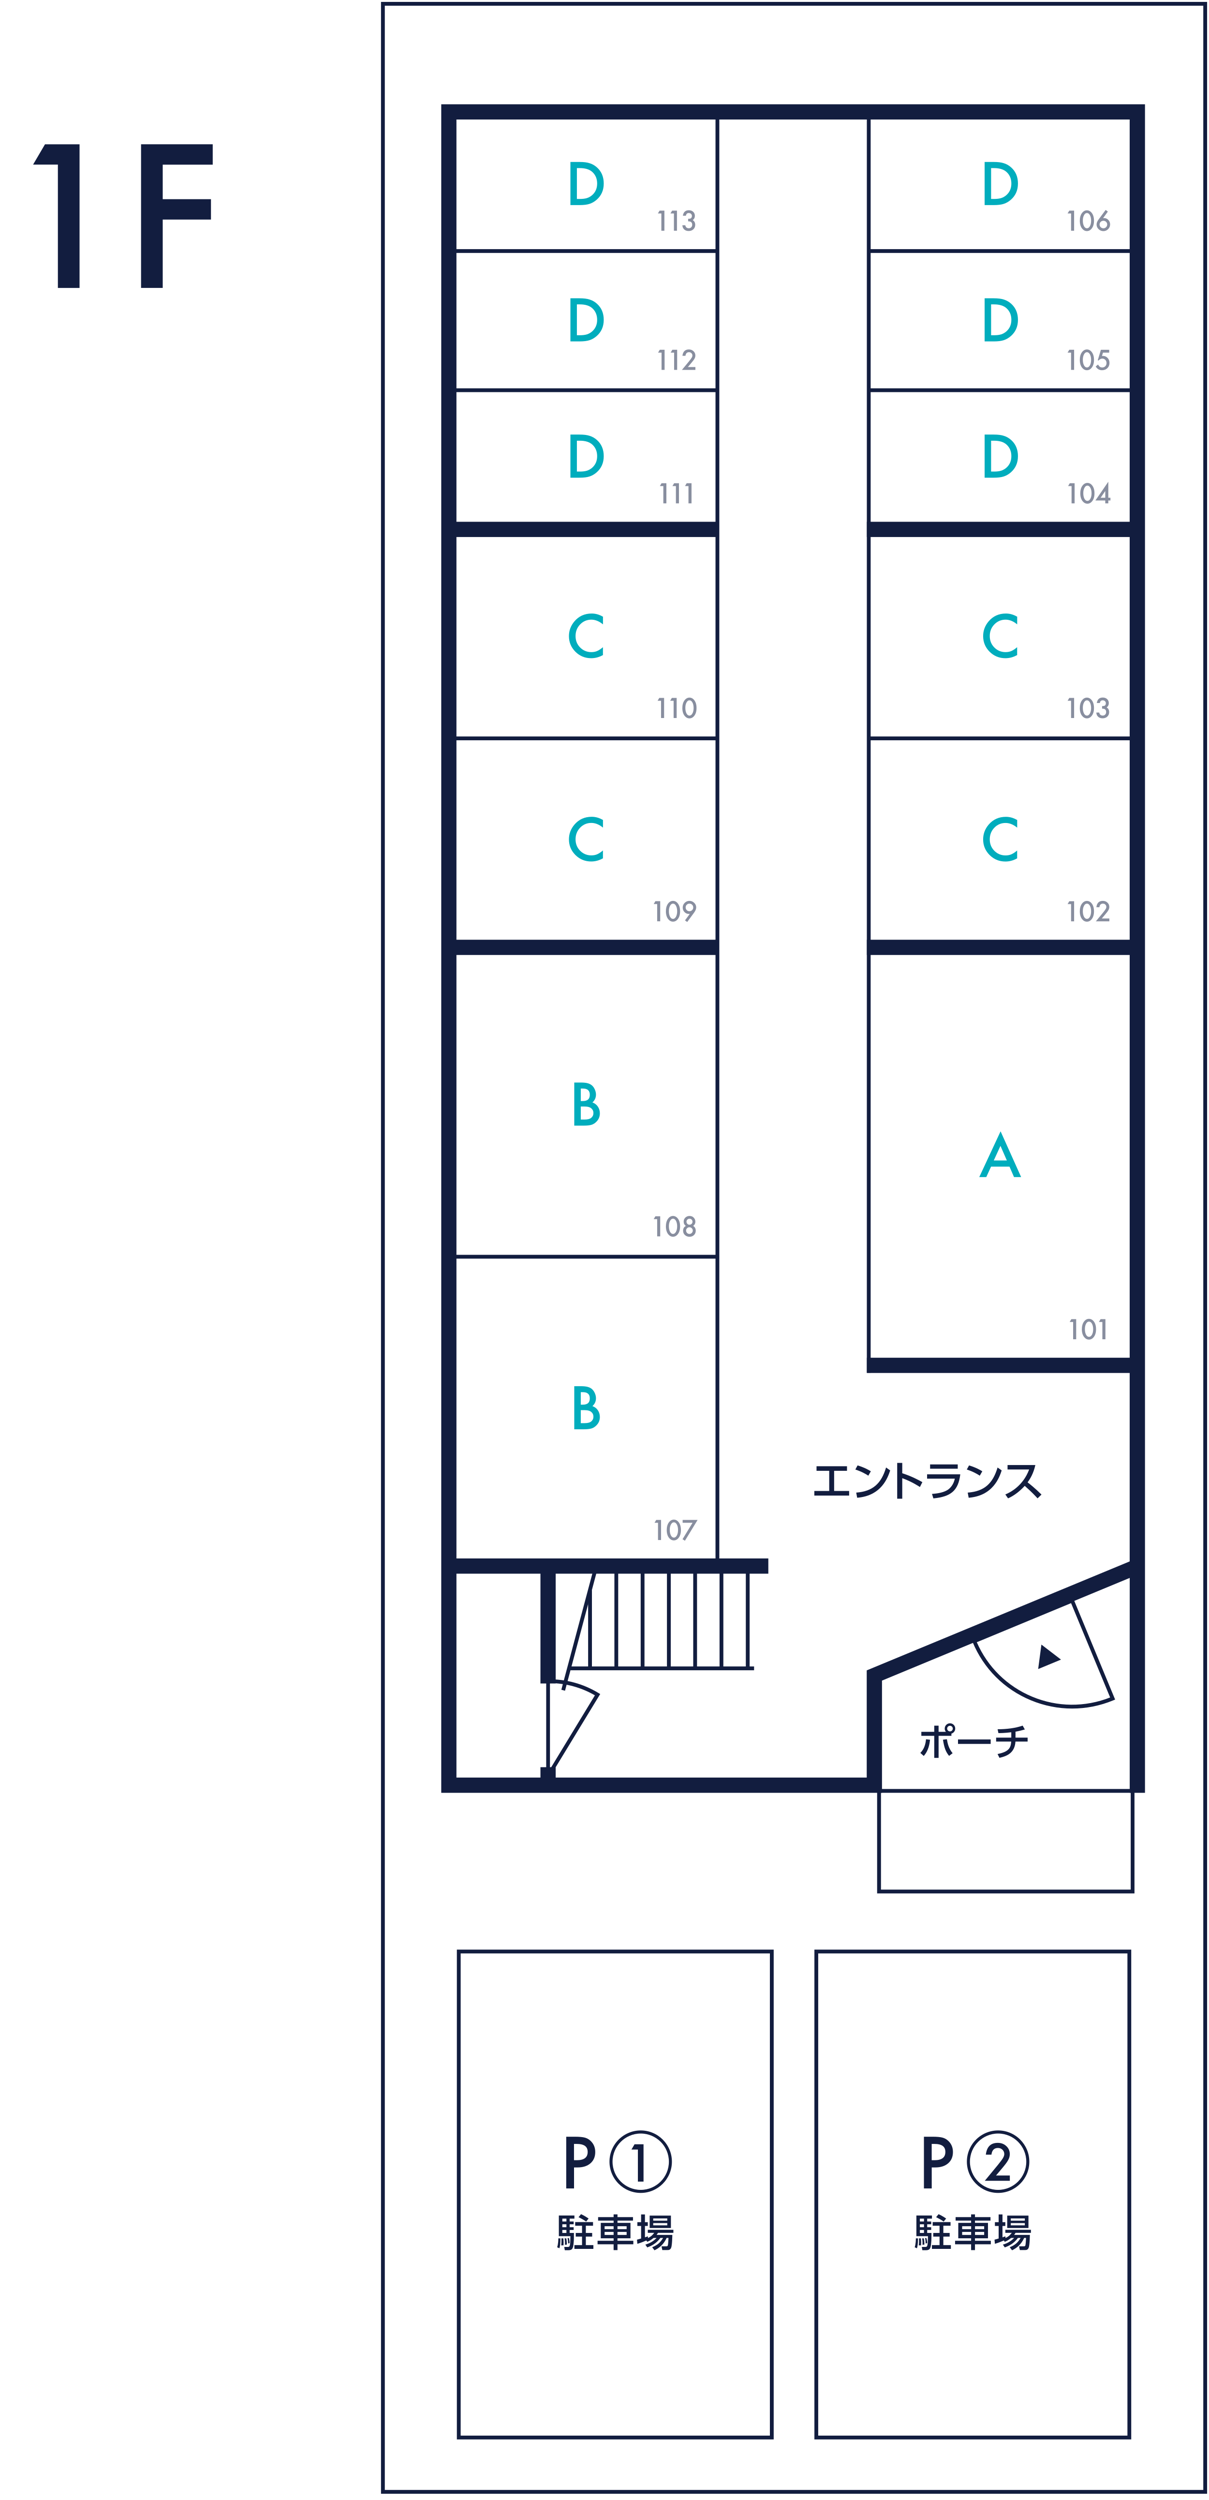 <?xml version="1.0" encoding="UTF-8"?><svg id="_レイヤー_2" xmlns="http://www.w3.org/2000/svg" viewBox="0 0 317.48 656.22"><defs><style>.cls-1,.cls-2{fill:none;}.cls-3{fill:#00adbd;}.cls-2{stroke:#121d3f;stroke-miterlimit:10;}.cls-4{opacity:.5;}.cls-5{fill:#121d3f;}</style></defs><g id="text"><g id="modal_layout-1f"><g id="no_outline-1f"><path class="cls-5" d="M316.98,654.53H100.05V.5h216.93v654.03ZM101.05,653.53h214.93V1.5H101.05v652.03Z"/><path class="cls-5" d="M15.21,43.2h-6.52l3.12-5.32h9.08v37.7h-5.69v-32.37Z"/><path class="cls-5" d="M55.86,43.22h-13.13v9.06h12.67v5.35h-12.67v17.94h-5.69v-37.7h18.82v5.35Z"/><path class="cls-5" d="M219.03,391.33h3.95v1.21h-9.14v-1.21h3.91v-5.29h-3.33v-1.2h8v1.2h-3.38v5.29Z"/><path class="cls-5" d="M228.02,387.32c-.7-.47-1.77-1.08-3.41-1.62l.59-1.08c1.85.57,2.95,1.21,3.48,1.55l-.66,1.14ZM224.84,391.76c4.37-.32,6.58-2.38,7.84-6.59l1.08.77c-.59,1.77-2.22,6.66-8.67,7.17l-.25-1.35Z"/><path class="cls-5" d="M241.57,390.29c-.73-.46-2.29-1.46-4.64-2.32v5.39h-1.33v-9.4h1.33v2.72c2.45.78,4.33,1.8,5.28,2.33l-.64,1.28Z"/><path class="cls-5" d="M252.17,386.95c-.51,4.32-2.51,5.89-7.07,6.33l-.36-1.18c1.91-.12,3.22-.5,4.08-1.03.6-.37,1.58-1.33,1.91-2.97h-7.28v-1.14h8.72ZM251.5,384.36v1.13h-7.26v-1.13h7.26Z"/><path class="cls-5" d="M257.29,387.32c-.7-.47-1.77-1.08-3.41-1.62l.59-1.08c1.85.57,2.95,1.21,3.48,1.55l-.66,1.14ZM254.12,391.76c4.37-.32,6.58-2.38,7.84-6.59l1.08.77c-.59,1.77-2.22,6.66-8.67,7.17l-.25-1.35Z"/><path class="cls-5" d="M271.88,384.53c-.51,2.24-1.32,3.54-2.04,4.54.62.47,2.01,1.58,3.65,3.2l-1.03,1c-.52-.56-1.46-1.61-3.37-3.28-1.51,1.65-3.04,2.68-4.38,3.28l-.71-1.02c1.31-.56,4.62-2.21,6.25-6.56h-5.67v-1.17h7.29Z"/><path class="cls-5" d="M241.68,460.08c.96-.95,1.37-2.22,1.49-3.58l1.05.12c-.12,1.09-.38,2.86-1.65,4.26l-.89-.8ZM248.39,454.55c-.31-.39-.31-.71-.31-.86,0-.76.62-1.38,1.38-1.38s1.38.61,1.38,1.38c0,.63-.42,1.16-1,1.32v.59h-3.37v5.79h-1.14v-5.79h-3.39v-1.05h3.39v-1.62h1.14v1.62h1.92ZM248.65,456.49c.2,1.21.48,2.39,1.5,3.67l-.92.7c-.91-1.1-1.28-2.16-1.61-4.24l1.03-.13ZM248.72,453.7c0,.41.34.74.74.74s.74-.32.74-.74-.33-.74-.74-.74-.74.33-.74.74Z"/><path class="cls-5" d="M260.15,456.55v1.17h-8.58v-1.17h8.58Z"/><path class="cls-5" d="M266.67,456.07h3.18v1.03h-3.19c-.2,2.99-2.2,3.82-4.21,4.27l-.49-1c2.89-.57,3.47-1.55,3.58-3.27h-3.96v-1.03h3.98v-1.41c-1.85.22-2.81.22-3.38.22l-.21-1.01c2.32,0,4.66-.28,6.58-.95l.57,1.01c-.98.27-1.61.43-2.45.57v1.57Z"/><path class="cls-5" d="M300.66,470.56h-4v-56.41l-65.05,26.95v29.46h-115.74V27.37h184.8v443.19ZM119.86,466.55h107.74v-28.13l69.05-28.6V31.37H119.86v435.18Z"/><path class="cls-5" d="M281.54,448.44c-3.67,0-7.34-.72-10.83-2.17-6.99-2.89-12.43-8.33-15.32-15.32l-.19-.46,26.61-11.02,11.02,26.61-.46.19c-3.49,1.45-7.16,2.17-10.83,2.17ZM256.5,431.02c2.84,6.52,8,11.59,14.58,14.32,6.58,2.73,13.82,2.79,20.44.19l-10.26-24.76-24.76,10.26Z"/><polygon class="cls-5" points="273.47 431.65 272.62 438.07 278.61 435.59 273.47 431.65"/><rect class="cls-5" x="149.79" y="437.39" width="48.23" height="1"/><rect class="cls-5" x="195.85" y="412.81" width="1" height="25.26"/><rect class="cls-5" x="188.95" y="412.81" width="1" height="25.26"/><rect class="cls-5" x="182.04" y="412.81" width="1" height="25.26"/><rect class="cls-5" x="175.14" y="412.81" width="1" height="25.26"/><rect class="cls-5" x="168.24" y="412.81" width="1" height="25.26"/><rect class="cls-5" x="161.34" y="412.81" width="1" height="25.26"/><rect class="cls-5" x="154.44" y="417.34" width="1" height="20.73"/><rect class="cls-5" x="117.86" y="409.04" width="83.9" height="4"/><rect class="cls-5" x="136.07" y="427.7" width="31.86" height="1" transform="translate(-300.92 464.63) rotate(-75.05)"/><rect class="cls-5" x="141.92" y="411.04" width="4" height="30.82"/><rect class="cls-5" x="141.92" y="463.83" width="4" height="5.06"/><rect class="cls-5" x="227.64" y="356.36" width="71.03" height="4"/><rect class="cls-5" x="227.64" y="246.65" width="71.03" height="4"/><rect class="cls-5" x="117.86" y="246.65" width="70.55" height="4"/><rect class="cls-5" x="227.64" y="136.95" width="71.03" height="4"/><rect class="cls-5" x="117.86" y="136.95" width="70.55" height="4"/><rect class="cls-5" x="227.63" y="29.35" width="1" height="330.96"/><path class="cls-5" d="M144.45,466.25l-1.02-.62v-24.86h.49c4.68-.09,9.26,1.17,13.26,3.6l.43.26-13.16,21.62ZM144.42,441.76v22.61l11.8-19.4c-3.59-2.08-7.65-3.19-11.8-3.21Z"/><rect class="cls-5" x="117.86" y="329.35" width="70.55" height="1"/><rect class="cls-5" x="117.86" y="193.3" width="70.55" height="1"/><rect class="cls-5" x="117.86" y="101.92" width="70.55" height="1"/><rect class="cls-5" x="117.86" y="65.39" width="70.55" height="1"/><rect class="cls-5" x="228.13" y="101.92" width="71.03" height="1"/><rect class="cls-5" x="228.13" y="193.3" width="71.03" height="1"/><rect class="cls-5" x="228.13" y="65.39" width="71.03" height="1"/><rect class="cls-5" x="187.89" y="29.35" width="1" height="383.46"/><path class="cls-3" d="M265.09,306.2h-4.84l-1.26,2.75h-1.84l5.6-12.02,5.4,12.02h-1.87l-1.19-2.75ZM264.4,304.59l-1.68-3.84-1.76,3.84h3.44Z"/><path class="cls-3" d="M150.8,375.14v-11.31h1.7c.76,0,1.36.06,1.81.18.45.12.84.31,1.15.59.32.29.57.65.75,1.08.19.43.29.87.29,1.32,0,.81-.31,1.5-.93,2.06.6.21,1.07.56,1.42,1.08.35.51.53,1.1.53,1.77,0,.88-.31,1.63-.94,2.24-.38.38-.8.64-1.27.78-.51.14-1.15.21-1.93.21h-2.59ZM152.51,368.68h.53c.63,0,1.1-.14,1.4-.42.3-.28.44-.69.44-1.24s-.15-.94-.45-1.21c-.3-.28-.74-.41-1.32-.41h-.6v3.29ZM152.51,373.53h1.05c.77,0,1.34-.15,1.7-.45.38-.33.57-.74.57-1.25s-.18-.9-.55-1.23c-.36-.33-.99-.49-1.91-.49h-.86v3.42Z"/><path class="cls-3" d="M150.8,295.44v-11.31h1.7c.76,0,1.36.06,1.81.18.45.12.84.32,1.15.59.32.29.57.65.75,1.08.19.43.29.87.29,1.32,0,.81-.31,1.5-.93,2.06.6.21,1.07.56,1.42,1.08.35.51.53,1.1.53,1.77,0,.88-.31,1.63-.94,2.24-.38.38-.8.64-1.27.78-.51.14-1.15.21-1.93.21h-2.59ZM152.51,288.99h.53c.63,0,1.1-.14,1.4-.42.3-.28.44-.69.44-1.24s-.15-.94-.45-1.21c-.3-.28-.74-.41-1.32-.41h-.6v3.29ZM152.51,293.84h1.05c.77,0,1.34-.15,1.7-.45.38-.33.57-.74.57-1.25s-.18-.9-.55-1.23c-.36-.33-.99-.49-1.91-.49h-.86v3.42Z"/><path class="cls-3" d="M267.11,215.22v2.02c-.99-.83-2.01-1.24-3.06-1.24-1.16,0-2.14.42-2.94,1.25-.8.83-1.2,1.85-1.2,3.05s.4,2.19,1.2,3,1.78,1.22,2.94,1.22c.6,0,1.11-.1,1.53-.29.23-.1.48-.23.73-.4s.52-.37.79-.6v2.06c-.98.55-2,.83-3.08.83-1.62,0-3-.56-4.14-1.69-1.14-1.14-1.71-2.51-1.71-4.12,0-1.44.48-2.72,1.43-3.85,1.17-1.38,2.69-2.07,4.55-2.07,1.02,0,2,.28,2.94.83Z"/><path class="cls-3" d="M267.11,161.86v2.02c-.99-.83-2.01-1.24-3.06-1.24-1.16,0-2.14.42-2.94,1.25-.8.83-1.2,1.85-1.2,3.05s.4,2.19,1.2,3,1.78,1.22,2.94,1.22c.6,0,1.11-.1,1.53-.29.23-.1.48-.23.73-.4s.52-.37.79-.6v2.06c-.98.55-2,.83-3.08.83-1.62,0-3-.56-4.14-1.69-1.14-1.14-1.71-2.51-1.71-4.12,0-1.44.48-2.72,1.43-3.85,1.17-1.38,2.69-2.07,4.55-2.07,1.02,0,2,.28,2.94.83Z"/><path class="cls-3" d="M258.56,125.37v-11.31h2.37c1.14,0,2.04.11,2.7.34.71.22,1.35.59,1.93,1.12,1.17,1.06,1.75,2.46,1.75,4.2s-.61,3.14-1.82,4.22c-.61.54-1.25.91-1.92,1.12-.62.21-1.51.32-2.66.32h-2.34ZM260.26,123.77h.77c.77,0,1.4-.08,1.91-.24.51-.17.97-.44,1.38-.81.84-.77,1.26-1.76,1.26-3s-.42-2.25-1.25-3.02c-.75-.69-1.85-1.03-3.3-1.03h-.77v8.1Z"/><path class="cls-3" d="M258.56,89.6v-11.31h2.37c1.14,0,2.04.11,2.7.34.71.22,1.35.59,1.93,1.12,1.17,1.06,1.75,2.46,1.75,4.2s-.61,3.14-1.82,4.22c-.61.54-1.25.91-1.92,1.12-.62.21-1.51.32-2.66.32h-2.34ZM260.26,87.99h.77c.77,0,1.4-.08,1.91-.24.51-.17.97-.44,1.38-.81.84-.77,1.26-1.76,1.26-3s-.42-2.25-1.25-3.02c-.75-.69-1.85-1.03-3.3-1.03h-.77v8.1Z"/><path class="cls-3" d="M258.56,53.82v-11.31h2.37c1.14,0,2.04.11,2.7.34.71.22,1.35.59,1.93,1.12,1.17,1.06,1.75,2.46,1.75,4.2s-.61,3.14-1.82,4.22c-.61.54-1.25.91-1.92,1.12-.62.21-1.51.32-2.66.32h-2.34ZM260.26,52.22h.77c.77,0,1.4-.08,1.91-.24.51-.17.97-.44,1.38-.81.84-.77,1.26-1.76,1.26-3s-.42-2.25-1.25-3.02c-.75-.69-1.85-1.03-3.3-1.03h-.77v8.1Z"/><path class="cls-3" d="M149.79,125.37v-11.31h2.37c1.14,0,2.04.11,2.7.34.71.22,1.35.59,1.93,1.12,1.17,1.06,1.75,2.46,1.75,4.2s-.61,3.14-1.82,4.22c-.61.54-1.25.91-1.92,1.12-.62.21-1.51.32-2.66.32h-2.34ZM151.49,123.77h.77c.77,0,1.4-.08,1.91-.24.51-.17.97-.44,1.38-.81.84-.77,1.26-1.76,1.26-3s-.42-2.25-1.25-3.02c-.75-.69-1.85-1.03-3.3-1.03h-.77v8.1Z"/><path class="cls-3" d="M149.79,89.6v-11.31h2.37c1.14,0,2.04.11,2.7.34.71.22,1.35.59,1.93,1.12,1.17,1.06,1.75,2.46,1.75,4.2s-.61,3.14-1.82,4.22c-.61.54-1.25.91-1.92,1.12-.62.21-1.51.32-2.66.32h-2.34ZM151.49,87.99h.77c.77,0,1.4-.08,1.91-.24.51-.17.97-.44,1.38-.81.84-.77,1.26-1.76,1.26-3s-.42-2.25-1.25-3.02c-.75-.69-1.85-1.03-3.3-1.03h-.77v8.1Z"/><path class="cls-3" d="M149.79,53.82v-11.31h2.37c1.14,0,2.04.11,2.7.34.71.22,1.35.59,1.93,1.12,1.17,1.06,1.75,2.46,1.75,4.2s-.61,3.14-1.82,4.22c-.61.54-1.25.91-1.92,1.12-.62.21-1.51.32-2.66.32h-2.34ZM151.49,52.22h.77c.77,0,1.4-.08,1.91-.24.51-.17.97-.44,1.38-.81.84-.77,1.26-1.76,1.26-3s-.42-2.25-1.25-3.02c-.75-.69-1.85-1.03-3.3-1.03h-.77v8.1Z"/><path class="cls-3" d="M158.34,215.21v2.02c-.99-.83-2.01-1.24-3.06-1.24-1.16,0-2.14.42-2.94,1.25-.8.83-1.2,1.85-1.2,3.05s.4,2.19,1.2,3,1.78,1.22,2.94,1.22c.6,0,1.11-.1,1.53-.29.23-.1.48-.23.73-.4s.52-.37.79-.6v2.06c-.98.55-2,.83-3.08.83-1.62,0-3-.56-4.14-1.69-1.14-1.14-1.71-2.51-1.71-4.12,0-1.44.48-2.72,1.43-3.85,1.17-1.38,2.69-2.07,4.55-2.07,1.02,0,2,.28,2.94.83Z"/><path class="cls-3" d="M158.34,161.86v2.02c-.99-.83-2.01-1.24-3.06-1.24-1.16,0-2.14.42-2.94,1.25-.8.83-1.2,1.85-1.2,3.05s.4,2.19,1.2,3,1.78,1.22,2.94,1.22c.6,0,1.11-.1,1.53-.29.23-.1.48-.23.73-.4s.52-.37.79-.6v2.06c-.98.55-2,.83-3.08.83-1.62,0-3-.56-4.14-1.69-1.14-1.14-1.71-2.51-1.71-4.12,0-1.44.48-2.72,1.43-3.85,1.17-1.38,2.69-2.07,4.55-2.07,1.02,0,2,.28,2.94.83Z"/><path class="cls-5" d="M297.91,496.96h-67.58v-27.41h67.58v27.41ZM231.34,495.96h65.58v-25.41h-65.58v25.41Z"/><g class="cls-4"><path class="cls-5" d="M281.8,346.98h-.91l.44-.75h1.27v5.28h-.8v-4.53Z"/><path class="cls-5" d="M284.1,348.84c0-.84.2-1.51.59-2.01.35-.45.78-.68,1.27-.68s.92.23,1.27.68c.39.5.59,1.18.59,2.05s-.2,1.54-.59,2.04c-.35.45-.77.68-1.27.68s-.92-.23-1.28-.68c-.39-.5-.59-1.19-.59-2.08ZM284.89,348.85c0,.58.1,1.07.3,1.46.2.38.46.57.78.57s.57-.19.78-.57c.21-.38.31-.86.31-1.43s-.1-1.06-.31-1.44c-.21-.38-.46-.57-.78-.57s-.57.19-.77.57c-.21.38-.31.84-.31,1.41Z"/><path class="cls-5" d="M289.48,346.98h-.91l.44-.75h1.27v5.28h-.8v-4.53Z"/></g><g class="cls-4"><path class="cls-5" d="M281.26,237.29h-.91l.44-.75h1.27v5.28h-.8v-4.53Z"/><path class="cls-5" d="M283.56,239.15c0-.84.2-1.51.59-2.01.35-.45.78-.68,1.27-.68s.92.23,1.27.68c.39.5.59,1.18.59,2.05s-.2,1.54-.59,2.04c-.35.45-.77.68-1.27.68s-.92-.23-1.28-.68c-.39-.5-.59-1.19-.59-2.08ZM284.35,239.15c0,.59.1,1.07.3,1.46.2.38.46.57.78.57s.57-.19.78-.57c.21-.38.31-.86.31-1.43s-.1-1.05-.31-1.44c-.21-.38-.46-.57-.78-.57s-.57.19-.77.57c-.21.38-.31.85-.31,1.41Z"/><path class="cls-5" d="M289.34,241.07h1.97v.75h-3.54l1.83-2.22c.18-.22.33-.41.45-.57.12-.16.21-.3.28-.41.13-.21.19-.41.19-.58,0-.25-.09-.45-.26-.62-.17-.17-.39-.25-.64-.25-.53,0-.84.32-.92.95h-.79c.13-1.11.69-1.67,1.69-1.67.48,0,.88.15,1.21.46.33.3.49.68.49,1.13,0,.29-.08.57-.23.84-.08.14-.19.31-.34.51-.15.2-.34.43-.57.7l-.82.97Z"/></g><g class="cls-4"><path class="cls-5" d="M281.26,183.93h-.91l.44-.75h1.27v5.28h-.8v-4.53Z"/><path class="cls-5" d="M283.56,185.79c0-.84.2-1.51.59-2.01.35-.45.78-.68,1.27-.68s.92.23,1.27.68c.39.5.59,1.18.59,2.05s-.2,1.54-.59,2.04c-.35.45-.77.68-1.27.68s-.92-.23-1.28-.68c-.39-.5-.59-1.19-.59-2.08ZM284.35,185.79c0,.59.1,1.07.3,1.46.2.38.46.57.78.57s.57-.19.78-.57c.21-.38.31-.86.31-1.43s-.1-1.05-.31-1.44c-.21-.38-.46-.57-.78-.57s-.57.19-.77.57c-.21.38-.31.85-.31,1.41Z"/><path class="cls-5" d="M289.4,186.01v-.68c.34,0,.56-.04.68-.11.21-.13.31-.34.31-.64,0-.23-.08-.41-.23-.55-.15-.14-.34-.22-.58-.22-.22,0-.39.05-.51.16-.12.11-.2.29-.26.55h-.79c.08-.5.25-.86.51-1.09.26-.23.61-.35,1.07-.35s.84.14,1.13.41c.29.27.44.62.44,1.05,0,.48-.19.86-.57,1.13.44.26.66.68.66,1.25,0,.47-.16.86-.48,1.16s-.73.45-1.23.45c-.64,0-1.11-.23-1.42-.7-.13-.2-.21-.47-.24-.81h.77c.04.25.14.45.3.59.16.14.37.2.62.2s.47-.08.64-.26c.17-.18.25-.4.25-.67,0-.36-.13-.61-.38-.76-.15-.09-.38-.13-.69-.13Z"/></g><g class="cls-4"><path class="cls-5" d="M172.57,237.28h-.91l.44-.75h1.27v5.28h-.8v-4.53Z"/><path class="cls-5" d="M174.87,239.14c0-.84.2-1.51.59-2.01.35-.45.78-.68,1.27-.68s.92.23,1.27.68c.39.5.59,1.18.59,2.05s-.2,1.54-.59,2.04c-.35.45-.77.68-1.27.68s-.92-.23-1.28-.68c-.39-.5-.59-1.19-.59-2.08ZM175.65,239.15c0,.59.1,1.07.3,1.46.2.38.46.57.78.57s.57-.19.78-.57c.21-.38.31-.86.31-1.43s-.1-1.05-.31-1.44c-.21-.38-.46-.57-.78-.57s-.57.19-.77.57c-.21.38-.31.85-.31,1.41Z"/><path class="cls-5" d="M180.46,242l-.58-.43,1.26-1.72c-.07,0-.13.02-.17.02-.05,0-.09,0-.12,0-.43,0-.8-.16-1.11-.49-.31-.32-.46-.71-.46-1.17,0-.49.17-.9.52-1.24.35-.35.76-.52,1.24-.52s.9.17,1.25.51c.36.34.53.74.53,1.2,0,.41-.17.85-.52,1.33l-1.84,2.5ZM180.05,238.16c0,.29.1.52.29.72.2.2.43.29.71.29s.51-.1.7-.29c.2-.2.29-.43.29-.71s-.1-.51-.29-.71c-.19-.19-.43-.29-.71-.29s-.51.1-.7.29c-.2.2-.29.43-.29.69Z"/></g><g class="cls-4"><path class="cls-5" d="M172.57,319.98h-.91l.44-.75h1.27v5.28h-.8v-4.53Z"/><path class="cls-5" d="M174.87,321.84c0-.84.2-1.51.59-2.01.35-.45.78-.68,1.27-.68s.92.23,1.27.68c.39.5.59,1.18.59,2.05s-.2,1.54-.59,2.04c-.35.45-.77.68-1.27.68s-.92-.23-1.28-.68c-.39-.5-.59-1.19-.59-2.08ZM175.65,321.84c0,.59.1,1.07.3,1.46.2.38.46.57.78.57s.57-.19.78-.57c.21-.38.31-.86.31-1.43s-.1-1.05-.31-1.44c-.21-.38-.46-.57-.78-.57s-.57.19-.77.57c-.21.38-.31.85-.31,1.41Z"/><path class="cls-5" d="M180.11,321.77c-.39-.27-.58-.65-.58-1.12,0-.43.15-.79.44-1.07.3-.29.66-.43,1.1-.43s.8.14,1.09.43c.29.29.44.64.44,1.08,0,.45-.19.82-.58,1.11.21.11.38.28.5.5.12.22.18.46.18.74,0,.47-.15.85-.46,1.15s-.7.45-1.17.45-.89-.15-1.21-.45c-.32-.3-.48-.68-.48-1.13,0-.59.24-1.01.71-1.24ZM180.17,322.98c0,.24.08.45.25.63.17.17.38.26.62.26s.45-.09.62-.26c.17-.17.26-.38.26-.62s-.09-.45-.26-.62-.38-.26-.62-.26-.45.09-.62.26c-.17.17-.26.38-.26.61ZM180.27,320.65c0,.22.08.41.23.57.15.16.34.23.56.23s.4-.08.56-.23c.15-.15.23-.34.23-.56s-.08-.4-.23-.56c-.15-.16-.34-.23-.56-.23s-.4.08-.56.23c-.15.15-.23.34-.23.55Z"/></g><g class="cls-4"><path class="cls-5" d="M172.79,399.68h-.91l.44-.75h1.27v5.28h-.8v-4.53Z"/><path class="cls-5" d="M175.09,401.54c0-.84.2-1.51.59-2.01.35-.45.78-.68,1.27-.68s.92.23,1.27.68c.39.5.59,1.18.59,2.05s-.2,1.54-.59,2.04c-.35.45-.77.68-1.27.68s-.92-.23-1.28-.68c-.39-.5-.59-1.19-.59-2.08ZM175.88,401.54c0,.59.1,1.07.3,1.46.2.38.46.57.78.57s.57-.19.78-.57c.21-.38.31-.86.31-1.43s-.1-1.05-.31-1.44c-.21-.38-.46-.57-.78-.57s-.57.19-.77.57c-.21.38-.31.85-.31,1.41Z"/><path class="cls-5" d="M181.86,399.68h-2.6v-.75h3.93l-3.33,5.46-.63-.4,2.63-4.31Z"/></g><g class="cls-4"><path class="cls-5" d="M173.59,183.93h-.91l.44-.75h1.27v5.28h-.8v-4.53Z"/><path class="cls-5" d="M176.89,183.93h-.91l.44-.75h1.27v5.28h-.8v-4.53Z"/><path class="cls-5" d="M179.19,185.79c0-.84.2-1.51.59-2.01.35-.45.78-.68,1.27-.68s.92.23,1.27.68c.39.5.59,1.18.59,2.05s-.2,1.54-.59,2.04c-.35.45-.77.68-1.27.68s-.92-.23-1.28-.68c-.39-.5-.59-1.19-.59-2.08ZM179.97,185.79c0,.59.1,1.07.3,1.46.2.38.46.57.78.57s.57-.19.78-.57c.21-.38.31-.86.31-1.43s-.1-1.05-.31-1.44c-.21-.38-.46-.57-.78-.57s-.57.19-.77.57c-.21.38-.31.85-.31,1.41Z"/></g><g class="cls-4"><path class="cls-5" d="M174.19,127.58h-.91l.44-.75h1.27v5.28h-.8v-4.53Z"/><path class="cls-5" d="M177.49,127.58h-.91l.44-.75h1.27v5.28h-.8v-4.53Z"/><path class="cls-5" d="M180.79,127.58h-.91l.44-.75h1.27v5.28h-.8v-4.53Z"/></g><g class="cls-4"><path class="cls-5" d="M173.72,92.55h-.91l.44-.75h1.27v5.28h-.8v-4.53Z"/><path class="cls-5" d="M177.02,92.55h-.91l.44-.75h1.27v5.28h-.8v-4.53Z"/><path class="cls-5" d="M180.64,96.34h1.97v.75h-3.54l1.83-2.22c.18-.22.33-.41.45-.57.12-.16.21-.3.28-.41.13-.21.19-.41.19-.58,0-.25-.09-.45-.26-.62-.17-.17-.39-.25-.64-.25-.53,0-.84.32-.92.95h-.79c.13-1.11.69-1.67,1.69-1.67.48,0,.88.15,1.21.46.33.3.49.68.49,1.13,0,.29-.08.57-.23.84-.08.14-.19.31-.34.51-.15.2-.34.43-.57.7l-.82.97Z"/></g><g class="cls-4"><path class="cls-5" d="M173.67,56.03h-.91l.44-.75h1.27v5.28h-.8v-4.53Z"/><path class="cls-5" d="M176.97,56.03h-.91l.44-.75h1.27v5.28h-.8v-4.53Z"/><path class="cls-5" d="M180.7,58.11v-.68c.34,0,.56-.04.68-.11.21-.13.31-.34.31-.64,0-.23-.08-.41-.23-.55-.15-.14-.34-.22-.58-.22-.22,0-.39.05-.51.16-.12.11-.2.29-.26.55h-.79c.08-.5.25-.86.51-1.09.26-.23.61-.35,1.07-.35s.84.14,1.13.41c.29.27.44.62.44,1.05,0,.48-.19.86-.57,1.13.44.26.66.68.66,1.25,0,.47-.16.86-.48,1.16s-.73.45-1.23.45c-.64,0-1.11-.23-1.42-.7-.13-.2-.21-.47-.24-.81h.77c.04.25.14.45.3.59.16.14.37.2.62.2s.47-.08.64-.26c.17-.18.25-.4.25-.67,0-.36-.13-.61-.38-.76-.15-.09-.38-.13-.69-.13Z"/></g><g class="cls-4"><path class="cls-5" d="M281.39,127.58h-.91l.44-.75h1.27v5.28h-.8v-4.53Z"/><path class="cls-5" d="M283.69,129.44c0-.84.2-1.51.59-2.01.35-.45.78-.68,1.27-.68s.92.23,1.27.68c.39.5.59,1.18.59,2.05s-.2,1.54-.59,2.04c-.35.45-.77.68-1.27.68s-.92-.23-1.28-.68c-.39-.5-.59-1.19-.59-2.08ZM284.47,129.44c0,.59.1,1.07.3,1.46.2.38.46.57.78.57s.57-.19.78-.57c.21-.38.31-.86.31-1.43s-.1-1.05-.31-1.44c-.21-.38-.46-.57-.78-.57s-.57.19-.77.57c-.21.38-.31.85-.31,1.41Z"/><path class="cls-5" d="M291.04,130.64h.56v.72h-.56v.75h-.8v-.75h-2.59l3.39-4.92v4.2ZM290.24,130.64v-1.77l-1.22,1.77h1.22Z"/></g><g class="cls-4"><path class="cls-5" d="M281.26,92.55h-.91l.44-.75h1.27v5.28h-.8v-4.53Z"/><path class="cls-5" d="M283.56,94.41c0-.84.2-1.51.59-2.01.35-.45.78-.68,1.27-.68s.92.23,1.27.68c.39.5.59,1.18.59,2.05s-.2,1.54-.59,2.04c-.35.45-.77.68-1.27.68s-.92-.23-1.28-.68c-.39-.5-.59-1.19-.59-2.08ZM284.35,94.42c0,.59.1,1.07.3,1.46.2.38.46.57.78.57s.57-.19.78-.57c.21-.38.31-.86.31-1.43s-.1-1.05-.31-1.44c-.21-.38-.46-.57-.78-.57s-.57.19-.77.57c-.21.38-.31.85-.31,1.41Z"/><path class="cls-5" d="M291.27,92.55h-1.63l-.26.88s.08,0,.11-.01c.04,0,.07,0,.1,0,.51,0,.93.17,1.26.52.33.34.5.79.5,1.32s-.19,1.01-.56,1.37c-.37.36-.84.54-1.41.54-.7,0-1.25-.33-1.65-.98l.6-.51c.17.28.33.48.5.6.17.11.38.17.62.17.32,0,.59-.11.8-.33.22-.23.32-.51.32-.84s-.11-.61-.32-.83c-.21-.22-.48-.33-.8-.33-.36,0-.67.16-.93.47h-.26l.83-2.78h2.18v.75Z"/></g><g class="cls-4"><path class="cls-5" d="M281.26,56.03h-.91l.44-.75h1.27v5.28h-.8v-4.53Z"/><path class="cls-5" d="M283.56,57.89c0-.84.2-1.51.59-2.01.35-.45.78-.68,1.27-.68s.92.23,1.27.68c.39.5.59,1.18.59,2.05s-.2,1.54-.59,2.04c-.35.45-.77.68-1.27.68s-.92-.23-1.28-.68c-.39-.5-.59-1.19-.59-2.08ZM284.35,57.89c0,.59.1,1.07.3,1.46.2.38.46.57.78.57s.57-.19.78-.57c.21-.38.31-.86.31-1.43s-.1-1.05-.31-1.44c-.21-.38-.46-.57-.78-.57s-.57.19-.77.57c-.21.38-.31.85-.31,1.41Z"/><path class="cls-5" d="M290.34,55.1l.58.44-1.26,1.72c.07,0,.13-.02.17-.02.05,0,.09,0,.11,0,.43,0,.8.16,1.11.49.31.32.46.71.46,1.17,0,.48-.17.9-.52,1.24-.34.34-.76.52-1.24.52s-.9-.17-1.26-.51c-.35-.34-.53-.74-.53-1.21,0-.42.17-.86.52-1.33l1.85-2.5ZM290.75,58.94c0-.28-.1-.52-.29-.71-.2-.2-.43-.29-.71-.29s-.51.1-.71.29c-.19.19-.29.43-.29.7s.1.51.29.7c.19.19.43.29.71.29s.51-.1.7-.29c.2-.2.29-.43.29-.69Z"/></g><rect class="cls-2" x="97.79" y="534.89" width="127.56" height="82.2" transform="translate(737.56 414.42) rotate(90)"/><path class="cls-5" d="M147.17,587.5c-.01,1.54-.11,2.04-.27,2.6l-.59-.27c.31-.95.3-1.99.3-2.33h.56ZM150.84,582.32h-1.25v.75h1.05v.73h-1.05v.77h1.05v.72h-1.05v.79h1.12v.24c0,1.82-.04,2.02-.08,2.4-.13,1.36-.28,1.89-1.41,1.89h-.9l-.15-.86h.93c.4,0,.54-.12.63-1.04,0-.07.06-1.7.06-1.79h-3.04v-5.42h4.09v.82ZM147.93,587.5c.04.35.07.67.07,1.05,0,.27-.01.57-.02.78h-.61c.05-.35.1-.72.06-1.83h.5ZM147.67,582.32v.75h1.07v-.75h-1.07ZM147.67,583.8v.77h1.07v-.77h-1.07ZM147.67,585.29v.79h1.07v-.79h-1.07ZM148.71,587.5c.15.92.14,1.39.14,1.64l-.49.05c.01-.28.04-.95-.1-1.69h.45ZM149.39,587.42c.09.32.17.77.2,1.32l-.41.09c-.01-.73-.08-1.1-.15-1.41h.36ZM155.73,583.22v.96h-1.89v1.9h1.66v.95h-1.66v2.24h1.98v.99h-4.98v-.99h2v-2.24h-1.65v-.95h1.65v-1.9h-1.8v-.96h4.69ZM152.57,581.15c.33.15.93.41,1.99,1.14l-.64.8c-.67-.48-1.46-.9-1.99-1.15l.64-.79Z"/><path class="cls-5" d="M166.22,582.84h-4.07v.59h3.41v4.05h-3.41v.65h4.16v.92h-4.16v1.53h-1.02v-1.53h-4.21v-.92h4.21v-.65h-3.37v-4.05h3.37v-.59h-4.07v-.92h4.07v-.72h1.02v.72h4.07v.92ZM158.77,584.31v.77h2.36v-.77h-2.36ZM158.77,585.8v.8h2.36v-.8h-2.36ZM162.15,584.31v.77h2.4v-.77h-2.4ZM162.15,585.8v.8h2.4v-.8h-2.4Z"/><path class="cls-5" d="M171.63,587.38c-.76.65-1.31.87-1.67,1.02l-.24-.35c-1.27.55-1.88.74-2.35.88l-.1-1.09c.23-.05.92-.25,1.08-.3v-3.3h-.98v-.99h.98v-2.03h1.01v2.03h.75v.99h-.75v2.98c.45-.14.51-.16.76-.26l.04.45c.94-.46,1.33-.94,1.64-1.37h-1.69v-.79h6.72v.79h-4.04c-.13.21-.2.33-.37.55h4.13c0,.11-.04,2.79-.32,3.4-.26.57-.65.57-.96.57h-1.35l-.21-.98h1.31c.3,0,.33-.13.38-.39.08-.41.13-1.58.14-1.81h-.48c-.83,1.83-2.1,2.72-3.19,3.25l-.61-.8c1.34-.56,2.08-1.14,2.87-2.45h-.71c-1.1,1.51-2.4,2.11-3.46,2.49l-.49-.73c.59-.18,1.82-.57,2.96-1.76h-.8ZM170.6,581.52h5.58v3.25h-5.58v-3.25ZM171.54,582.27v.58h3.68v-.58h-3.68ZM171.54,583.49v.59h3.68v-.59h-3.68Z"/><path class="cls-5" d="M150.74,568.88v5.51h-2.05v-13.57h2.32c1.14,0,2,.08,2.58.24.59.16,1.1.46,1.55.9.78.76,1.17,1.72,1.17,2.88,0,1.24-.42,2.23-1.25,2.95s-1.95,1.09-3.37,1.09h-.95ZM150.74,566.98h.76c1.88,0,2.82-.72,2.82-2.17s-.97-2.1-2.91-2.1h-.68v4.27Z"/><path class="cls-5" d="M167.51,564.18h-1.69l.81-1.38h2.36v9.8h-1.48v-8.42Z"/><path class="cls-5" d="M168.25,575.57c-4.52,0-8.2-3.68-8.2-8.2s3.68-8.2,8.2-8.2,8.19,3.68,8.19,8.2-3.68,8.2-8.19,8.2ZM168.25,559.98c-4.08,0-7.4,3.32-7.4,7.39s3.32,7.4,7.4,7.4,7.4-3.32,7.4-7.4-3.32-7.39-7.4-7.39Z"/><rect class="cls-2" x="191.68" y="534.89" width="127.56" height="82.2" transform="translate(831.45 320.53) rotate(90)"/><path class="cls-5" d="M241.06,587.5c-.01,1.54-.11,2.04-.27,2.6l-.59-.27c.31-.95.3-1.99.3-2.33h.56ZM244.73,582.32h-1.25v.75h1.05v.73h-1.05v.77h1.05v.72h-1.05v.79h1.12v.24c0,1.82-.04,2.02-.08,2.4-.13,1.36-.28,1.89-1.41,1.89h-.9l-.15-.86h.93c.4,0,.54-.12.63-1.04,0-.07.06-1.7.06-1.79h-3.04v-5.42h4.09v.82ZM241.82,587.5c.04.35.07.67.07,1.05,0,.27-.01.57-.02.78h-.61c.05-.35.1-.72.06-1.83h.5ZM241.56,582.32v.75h1.07v-.75h-1.07ZM241.56,583.8v.77h1.07v-.77h-1.07ZM241.56,585.29v.79h1.07v-.79h-1.07ZM242.6,587.5c.15.92.14,1.39.14,1.64l-.49.05c.01-.28.04-.95-.1-1.69h.45ZM243.28,587.42c.09.32.17.77.2,1.32l-.41.09c-.01-.73-.08-1.1-.15-1.41h.36ZM249.61,583.22v.96h-1.89v1.9h1.66v.95h-1.66v2.24h1.98v.99h-4.98v-.99h2v-2.24h-1.65v-.95h1.65v-1.9h-1.8v-.96h4.69ZM246.46,581.15c.33.15.93.41,1.99,1.14l-.64.8c-.67-.48-1.46-.9-1.99-1.15l.64-.79Z"/><path class="cls-5" d="M260.1,582.84h-4.07v.59h3.41v4.05h-3.41v.65h4.16v.92h-4.16v1.53h-1.02v-1.53h-4.21v-.92h4.21v-.65h-3.37v-4.05h3.37v-.59h-4.07v-.92h4.07v-.72h1.02v.72h4.07v.92ZM252.66,584.31v.77h2.36v-.77h-2.36ZM252.66,585.8v.8h2.36v-.8h-2.36ZM256.04,584.31v.77h2.4v-.77h-2.4ZM256.04,585.8v.8h2.4v-.8h-2.4Z"/><path class="cls-5" d="M265.52,587.38c-.76.65-1.31.87-1.67,1.02l-.24-.35c-1.27.55-1.88.74-2.35.88l-.1-1.09c.23-.05.92-.25,1.08-.3v-3.3h-.98v-.99h.98v-2.03h1.01v2.03h.75v.99h-.75v2.98c.45-.14.51-.16.76-.26l.04.45c.94-.46,1.33-.94,1.64-1.37h-1.69v-.79h6.72v.79h-4.04c-.13.21-.2.33-.37.55h4.13c0,.11-.04,2.79-.32,3.4-.26.57-.65.57-.96.57h-1.35l-.21-.98h1.31c.3,0,.33-.13.38-.39.08-.41.13-1.58.14-1.81h-.48c-.83,1.83-2.1,2.72-3.19,3.25l-.61-.8c1.34-.56,2.08-1.14,2.87-2.45h-.71c-1.1,1.51-2.4,2.11-3.46,2.49l-.49-.73c.59-.18,1.82-.57,2.96-1.76h-.8ZM264.49,581.52h5.58v3.25h-5.58v-3.25ZM265.43,582.27v.58h3.68v-.58h-3.68ZM265.43,583.49v.59h3.68v-.59h-3.68Z"/><path class="cls-5" d="M244.67,568.88v5.51h-2.05v-13.57h2.32c1.14,0,2,.08,2.58.24.59.16,1.1.46,1.55.9.78.76,1.17,1.72,1.17,2.88,0,1.24-.42,2.23-1.25,2.95s-1.95,1.09-3.37,1.09h-.95ZM244.67,566.98h.76c1.88,0,2.82-.72,2.82-2.17s-.97-2.1-2.91-2.1h-.68v4.27Z"/><path class="cls-5" d="M261.53,571h3.65v1.39h-6.58l3.4-4.12c.33-.41.61-.77.84-1.07.23-.3.4-.55.52-.75.24-.4.36-.76.36-1.07,0-.46-.16-.84-.48-1.15-.32-.31-.72-.46-1.19-.46-.99,0-1.56.59-1.7,1.76h-1.47c.24-2.07,1.28-3.1,3.13-3.1.89,0,1.64.28,2.25.85.61.57.91,1.27.91,2.11,0,.53-.14,1.06-.43,1.57-.14.27-.35.58-.63.95-.28.37-.63.8-1.05,1.3l-1.52,1.8Z"/><path class="cls-5" d="M262.1,575.57c-4.52,0-8.2-3.68-8.2-8.2s3.68-8.2,8.2-8.2,8.2,3.68,8.2,8.2-3.68,8.2-8.2,8.2ZM262.1,559.98c-4.08,0-7.4,3.32-7.4,7.39s3.32,7.4,7.4,7.4,7.4-3.32,7.4-7.4-3.32-7.39-7.4-7.39Z"/></g><rect class="cls-1" width="317.48" height="656.22" transform="translate(317.48 656.22) rotate(180)"/></g></g></svg>